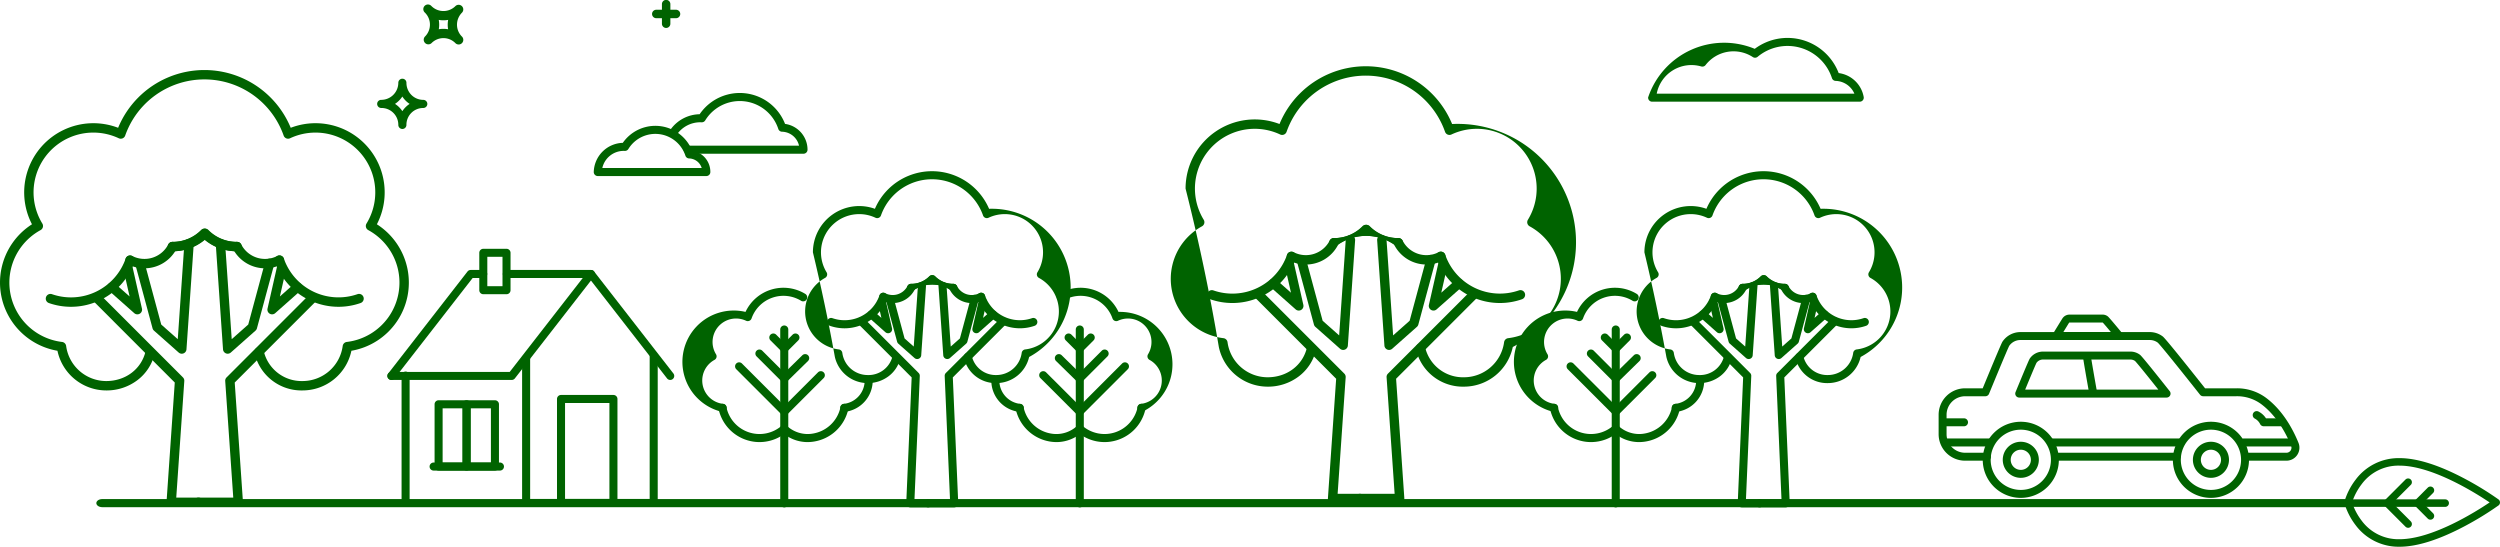 <svg xmlns="http://www.w3.org/2000/svg" width="807.982" height="176.699" viewBox="0 0 807.982 176.699">
  <g id="Group_940" data-name="Group 940" transform="translate(-149.957 -5268.745)">
    <g id="Group_899" data-name="Group 899" transform="translate(149.957 5291.38)">
      <path id="Path_400" data-name="Path 400" d="M247.763,5478.212a15.543,15.543,0,0,1-15.537-12.105,1.516,1.516,0,0,1,2.956-.678,12.561,12.561,0,0,0,12.581,9.75,13.1,13.1,0,0,0,12.952-11.33,1.516,1.516,0,0,1,1.325-1.306,19.319,19.319,0,0,0,6.94-36.148,1.517,1.517,0,0,1-.566-2.124,19.322,19.322,0,0,0-24.706-27.558,1.517,1.517,0,0,1-2.077-.87,27.137,27.137,0,0,0-51.212,0,1.516,1.516,0,0,1-2.077.87,19.321,19.321,0,0,0-24.706,27.558,1.517,1.517,0,0,1-.567,2.124,19.319,19.319,0,0,0,6.94,36.148,1.515,1.515,0,0,1,1.325,1.306,13.1,13.1,0,0,0,12.952,11.33c6.26,0,11.372-3.866,12.722-9.621a1.516,1.516,0,1,1,2.953.693,15.078,15.078,0,0,1-5.637,8.674,16.453,16.453,0,0,1-10.037,3.288,16.146,16.146,0,0,1-15.764-12.821,22.353,22.353,0,0,1-8.23-40.876,22.359,22.359,0,0,1,27.842-31.187,30.171,30.171,0,0,1,55.783,0,22.356,22.356,0,0,1,27.842,31.187,22.353,22.353,0,0,1-8.231,40.876A16.145,16.145,0,0,1,247.763,5478.212Z" transform="translate(-149.957 -5374.662)" fill="#006300"/>
      <g id="Group_896" data-name="Group 896" transform="translate(14.791 51.245)">
        <path id="Path_401" data-name="Path 401" d="M331.207,5800.186h-8.8a1.516,1.516,0,0,1-1.513-1.619l2.662-38.6L297.2,5733.6a1.516,1.516,0,1,1,2.144-2.145l26.852,26.852a1.517,1.517,0,0,1,.44,1.177l-2.6,37.665h7.173a1.516,1.516,0,1,1,0,3.032Z" transform="translate(-281.864 -5710.217)" fill="#006300"/>
        <path id="Path_402" data-name="Path 402" d="M331.241,5699.234a1.515,1.515,0,0,1-1.006-.381l-8.2-7.271a1.517,1.517,0,1,1,2.012-2.27l4.673,4.143-2.062-9.094a1.516,1.516,0,0,1,2.958-.67l3.1,13.69a1.516,1.516,0,0,1-1.478,1.852Z" transform="translate(-301.629 -5671.518)" fill="#006300"/>
        <path id="Path_403" data-name="Path 403" d="M381.33,5681.907a1.519,1.519,0,0,1-1.006-.382l-7.986-7.08a1.516,1.516,0,0,1-.458-.74l-5.507-20.43a1.516,1.516,0,1,1,2.928-.789l5.389,19.991,5.34,4.734,2.135-30.952a1.516,1.516,0,1,1,3.026.208l-2.347,34.027a1.517,1.517,0,0,1-1.512,1.412Z" transform="translate(-337.368 -5641.468)" fill="#006300"/>
        <path id="Path_404" data-name="Path 404" d="M440.312,5635.462a15.969,15.969,0,0,1-10.334-3.753,15.969,15.969,0,0,1-10.334,3.753,1.516,1.516,0,1,1,0-3.032,12.973,12.973,0,0,0,9.259-3.849,1.519,1.519,0,0,1,2.149,0,12.975,12.975,0,0,0,9.259,3.849,1.516,1.516,0,1,1,0,3.032Z" transform="translate(-378.702 -5628.136)" fill="#006300"/>
        <g id="Group_895" data-name="Group 895" transform="translate(0 4.294)">
          <path id="Path_405" data-name="Path 405" d="M356.532,5657.918a11.626,11.626,0,0,1-5.331-1.295,1.517,1.517,0,0,1,1.388-2.7,8.663,8.663,0,0,0,11.654-3.73,1.517,1.517,0,0,1,2.7,1.39A11.7,11.7,0,0,1,356.532,5657.918Z" transform="translate(-324.65 -5649.374)" fill="#006300"/>
          <path id="Path_406" data-name="Path 406" d="M231.26,5687.655a21.638,21.638,0,0,1-7.125-1.209,1.517,1.517,0,0,1,1-2.865,18.711,18.711,0,0,0,23.8-11.5,1.517,1.517,0,0,1,2.864,1A21.763,21.763,0,0,1,231.26,5687.655Z" transform="translate(-223.117 -5666.675)" fill="#006300"/>
        </g>
      </g>
      <g id="Group_898" data-name="Group 898" transform="translate(54.426 51.245)">
        <path id="Path_407" data-name="Path 407" d="M474.069,5800.186H461.2a1.516,1.516,0,1,1,0-3.032h11.248l-2.6-37.665a1.518,1.518,0,0,1,.441-1.177l26.852-26.852a1.516,1.516,0,1,1,2.144,2.145l-26.363,26.363,2.662,38.6a1.516,1.516,0,0,1-1.513,1.619Z" transform="translate(-451.488 -5710.217)" fill="#006300"/>
        <path id="Path_408" data-name="Path 408" d="M578.946,5699.232a1.516,1.516,0,0,1-1.478-1.852l3.1-13.69a1.516,1.516,0,0,1,2.958.671l-2.062,9.094,4.674-4.144a1.516,1.516,0,0,1,2.012,2.27l-8.2,7.27A1.517,1.517,0,0,1,578.946,5699.232Z" transform="translate(-545.432 -5671.518)" fill="#006300"/>
        <path id="Path_409" data-name="Path 409" d="M498.708,5681.907a1.514,1.514,0,0,1-1.513-1.412l-2.347-34.026a1.516,1.516,0,0,1,3.026-.208l2.134,30.951,5.34-4.734,5.437-20.164a1.516,1.516,0,0,1,2.928.79l-5.555,20.6a1.516,1.516,0,0,1-.458.74l-7.986,7.08A1.517,1.517,0,0,1,498.708,5681.907Z" transform="translate(-479.544 -5641.47)" fill="#006300"/>
        <path id="Path_410" data-name="Path 410" d="M441.344,5635.462a15.97,15.97,0,0,1-10.334-3.753,15.968,15.968,0,0,1-10.333,3.753,1.516,1.516,0,1,1,0-3.032,12.973,12.973,0,0,0,9.259-3.849,1.519,1.519,0,0,1,2.149,0,12.975,12.975,0,0,0,9.259,3.849,1.516,1.516,0,1,1,0,3.032Z" transform="translate(-419.161 -5628.136)" fill="#006300"/>
        <g id="Group_897" data-name="Group 897" transform="translate(20.667 4.294)">
          <path id="Path_411" data-name="Path 411" d="M531.961,5657.917a11.7,11.7,0,0,1-10.408-6.333,1.516,1.516,0,0,1,2.7-1.389,8.663,8.663,0,0,0,11.655,3.73,1.516,1.516,0,0,1,1.388,2.7A11.615,11.615,0,0,1,531.961,5657.917Z" transform="translate(-521.385 -5649.374)" fill="#006300"/>
          <path id="Path_412" data-name="Path 412" d="M609.751,5687.655a21.762,21.762,0,0,1-20.534-14.581,1.516,1.516,0,1,1,2.864-1,18.711,18.711,0,0,0,23.8,11.5,1.517,1.517,0,0,1,1,2.865A21.64,21.64,0,0,1,609.751,5687.655Z" transform="translate(-575.435 -5666.675)" fill="#006300"/>
        </g>
      </g>
    </g>
    <g id="Group_904" data-name="Group 904" transform="translate(525.311 5290.159)">
      <path id="Path_413" data-name="Path 413" d="M2104.368,5478.212a15.543,15.543,0,0,1-15.537-12.105,1.516,1.516,0,0,1,2.956-.678,12.561,12.561,0,0,0,12.581,9.75,13.1,13.1,0,0,0,12.951-11.33,1.516,1.516,0,0,1,1.325-1.306,19.319,19.319,0,0,0,6.94-36.148,1.517,1.517,0,0,1-.567-2.124,19.322,19.322,0,0,0-24.706-27.558,1.516,1.516,0,0,1-2.077-.87,27.137,27.137,0,0,0-51.212,0,1.517,1.517,0,0,1-2.077.87,19.32,19.32,0,0,0-24.706,27.558,1.517,1.517,0,0,1-.566,2.124,19.319,19.319,0,0,0,6.94,36.148,1.516,1.516,0,0,1,1.325,1.306,13.1,13.1,0,0,0,12.951,11.33c6.26,0,11.373-3.866,12.722-9.621a1.516,1.516,0,1,1,2.952.693,15.076,15.076,0,0,1-5.637,8.674,16.454,16.454,0,0,1-10.037,3.288,16.145,16.145,0,0,1-15.763-12.821,639.19,639.19,0,0,0-10.752-51.194,22.362,22.362,0,0,1,30.363-20.869,30.171,30.171,0,0,1,55.783,0,38.254,38.254,0,0,1,19.611,72.063A16.145,16.145,0,0,1,2104.368,5478.212Z" transform="translate(-2006.562 -5374.662)" fill="#006300"/>
      <g id="Group_901" data-name="Group 901" transform="translate(14.791 51.245)">
        <path id="Path_414" data-name="Path 414" d="M2187.813,5800.186h-8.8a1.516,1.516,0,0,1-1.513-1.619l2.662-38.6L2153.8,5733.6a1.516,1.516,0,0,1,2.145-2.145l26.852,26.852a1.517,1.517,0,0,1,.441,1.177l-2.6,37.665h7.173a1.516,1.516,0,1,1,0,3.032Z" transform="translate(-2138.47 -5710.217)" fill="#006300"/>
        <path id="Path_415" data-name="Path 415" d="M2187.846,5699.234a1.515,1.515,0,0,1-1.006-.381l-8.2-7.271a1.516,1.516,0,1,1,2.012-2.27l4.673,4.143-2.062-9.094a1.516,1.516,0,0,1,2.958-.67l3.1,13.69a1.516,1.516,0,0,1-1.479,1.852Z" transform="translate(-2158.233 -5671.518)" fill="#006300"/>
        <path id="Path_416" data-name="Path 416" d="M2237.936,5681.907a1.52,1.52,0,0,1-1.006-.382l-7.986-7.08a1.517,1.517,0,0,1-.458-.74l-5.506-20.43a1.516,1.516,0,1,1,2.928-.789l5.389,19.991,5.339,4.734,2.134-30.952a1.516,1.516,0,1,1,3.025.208l-2.347,34.027a1.517,1.517,0,0,1-1.512,1.412Z" transform="translate(-2193.974 -5641.468)" fill="#006300"/>
        <path id="Path_417" data-name="Path 417" d="M2296.917,5635.462a16.1,16.1,0,0,0-20.667,0,1.516,1.516,0,1,1,0-3.032,12.973,12.973,0,0,0,9.259-3.849,1.519,1.519,0,0,1,2.149,0,12.974,12.974,0,0,0,9.259,3.849,1.516,1.516,0,1,1,0,3.032Z" transform="translate(-2235.308 -5628.136)" fill="#006300"/>
        <g id="Group_900" data-name="Group 900" transform="translate(0 4.294)">
          <path id="Path_418" data-name="Path 418" d="M2213.138,5657.918a11.625,11.625,0,0,1-5.331-1.295,1.517,1.517,0,0,1,1.388-2.7,8.662,8.662,0,0,0,11.654-3.73,1.517,1.517,0,0,1,2.7,1.39A11.7,11.7,0,0,1,2213.138,5657.918Z" transform="translate(-2181.255 -5649.374)" fill="#006300"/>
          <path id="Path_419" data-name="Path 419" d="M2087.865,5687.655a21.64,21.64,0,0,1-7.125-1.209,1.517,1.517,0,0,1,1-2.865,18.711,18.711,0,0,0,23.8-11.5,1.517,1.517,0,0,1,2.864,1A21.764,21.764,0,0,1,2087.865,5687.655Z" transform="translate(-2079.722 -5666.675)" fill="#006300"/>
        </g>
      </g>
      <g id="Group_903" data-name="Group 903" transform="translate(54.426 51.245)">
        <path id="Path_420" data-name="Path 420" d="M2330.675,5800.186H2317.8a1.516,1.516,0,1,1,0-3.032h11.248l-2.6-37.665a1.516,1.516,0,0,1,.44-1.177l26.851-26.852a1.516,1.516,0,1,1,2.145,2.145l-26.364,26.363,2.662,38.6a1.516,1.516,0,0,1-1.512,1.619Z" transform="translate(-2308.094 -5710.217)" fill="#006300"/>
        <path id="Path_421" data-name="Path 421" d="M2435.551,5699.232a1.516,1.516,0,0,1-1.479-1.852l3.1-13.69a1.516,1.516,0,0,1,2.958.671l-2.062,9.094,4.674-4.144a1.516,1.516,0,0,1,2.012,2.27l-8.2,7.27A1.517,1.517,0,0,1,2435.551,5699.232Z" transform="translate(-2402.038 -5671.518)" fill="#006300"/>
        <path id="Path_422" data-name="Path 422" d="M2355.313,5681.907a1.514,1.514,0,0,1-1.512-1.412l-2.347-34.026a1.516,1.516,0,0,1,3.025-.208l2.135,30.951,5.34-4.734,5.438-20.164a1.516,1.516,0,0,1,2.928.79l-5.555,20.6a1.516,1.516,0,0,1-.458.74l-7.986,7.08A1.518,1.518,0,0,1,2355.313,5681.907Z" transform="translate(-2336.148 -5641.47)" fill="#006300"/>
        <path id="Path_423" data-name="Path 423" d="M2297.95,5635.462a16.1,16.1,0,0,0-20.668,0,1.516,1.516,0,0,1,0-3.032,12.974,12.974,0,0,0,9.26-3.849,1.519,1.519,0,0,1,2.149,0,12.975,12.975,0,0,0,9.259,3.849,1.516,1.516,0,1,1,0,3.032Z" transform="translate(-2275.766 -5628.136)" fill="#006300"/>
        <g id="Group_902" data-name="Group 902" transform="translate(20.667 4.294)">
          <path id="Path_424" data-name="Path 424" d="M2388.567,5657.917a11.7,11.7,0,0,1-10.408-6.333,1.516,1.516,0,0,1,2.7-1.389,8.663,8.663,0,0,0,11.655,3.73,1.516,1.516,0,0,1,1.388,2.7A11.614,11.614,0,0,1,2388.567,5657.917Z" transform="translate(-2377.99 -5649.374)" fill="#006300"/>
          <path id="Path_425" data-name="Path 425" d="M2466.356,5687.655a21.761,21.761,0,0,1-20.534-14.581,1.516,1.516,0,1,1,2.864-1,18.711,18.711,0,0,0,23.8,11.5,1.517,1.517,0,0,1,1,2.865A21.638,21.638,0,0,1,2466.356,5687.655Z" transform="translate(-2432.041 -5666.675)" fill="#006300"/>
        </g>
      </g>
    </g>
    <g id="Group_918" data-name="Group 918" transform="translate(374.313 5324.078)">
      <g id="Group_917" data-name="Group 917">
        <g id="Group_909" data-name="Group 909" transform="translate(33.259)">
          <path id="Path_426" data-name="Path 426" d="M1488.6,5610.919a10.489,10.489,0,0,1-10.484-8.172,1.3,1.3,0,1,1,2.538-.583,7.93,7.93,0,0,0,7.945,6.15,8.273,8.273,0,0,0,8.182-7.157,1.3,1.3,0,0,1,1.138-1.122,12.353,12.353,0,0,0,4.437-23.114,1.3,1.3,0,0,1-.487-1.823,12.355,12.355,0,0,0-15.8-17.621,1.3,1.3,0,0,1-1.784-.747,17.477,17.477,0,0,0-32.982,0,1.3,1.3,0,0,1-1.784.747,12.237,12.237,0,0,0-5.258-1.173,12.355,12.355,0,0,0-10.541,18.794,1.3,1.3,0,0,1-.487,1.823,12.354,12.354,0,0,0,4.437,23.114,1.3,1.3,0,0,1,1.138,1.122,8.273,8.273,0,0,0,8.183,7.157,7.981,7.981,0,0,0,8.038-6.067,1.3,1.3,0,0,1,2.536.595,10.187,10.187,0,0,1-3.809,5.86,11.091,11.091,0,0,1-6.764,2.217,10.894,10.894,0,0,1-10.589-8.443,593.514,593.514,0,0,0-7.1-33.819,14.964,14.964,0,0,1,20.039-14.07,20.082,20.082,0,0,1,36.9,0,25.467,25.467,0,0,1,12.941,47.89A10.893,10.893,0,0,1,1488.6,5610.919Z" transform="translate(-1424.191 -5542.436)" fill="#006300"/>
          <g id="Group_906" data-name="Group 906" transform="translate(9.694 33.586)">
            <path id="Path_427" data-name="Path 427" d="M1543.291,5837.419h-5.766a1.3,1.3,0,0,1-1.3-1.358l1.751-40.652-17.194-17.194a1.3,1.3,0,0,1,1.842-1.842l17.6,17.6a1.3,1.3,0,0,1,.38.977l-1.717,39.867h4.406a1.3,1.3,0,0,1,0,2.6Z" transform="translate(-1510.643 -5762.359)" fill="#006300"/>
            <path id="Path_428" data-name="Path 428" d="M1543.312,5755.777a1.306,1.306,0,0,1-.864-.328l-5.374-4.766a1.3,1.3,0,1,1,1.728-1.948l2.346,2.08-1.139-5.025a1.3,1.3,0,1,1,2.54-.575l2.034,8.973a1.3,1.3,0,0,1-1.27,1.59Z" transform="translate(-1523.596 -5736.996)" fill="#006300"/>
            <path id="Path_429" data-name="Path 429" d="M1576.142,5744.42a1.3,1.3,0,0,1-.864-.327l-5.234-4.641a1.3,1.3,0,0,1-.394-.636l-3.609-13.389a1.3,1.3,0,1,1,2.515-.678l3.508,13.012,2.961,2.626,1.356-19.66a1.3,1.3,0,1,1,2.6.18l-1.538,22.3a1.3,1.3,0,0,1-1.3,1.213Z" transform="translate(-1547.02 -5717.3)" fill="#006300"/>
            <path id="Path_430" data-name="Path 430" d="M1614.8,5713.981a10.865,10.865,0,0,0-13.545,0,1.3,1.3,0,1,1,0-2.6,8.2,8.2,0,0,0,5.85-2.431,1.3,1.3,0,0,1,1.846,0,8.2,8.2,0,0,0,5.85,2.431,1.3,1.3,0,0,1,0,2.6Z" transform="translate(-1574.11 -5708.562)" fill="#006300"/>
            <g id="Group_905" data-name="Group 905" transform="translate(0 2.814)">
              <path id="Path_431" data-name="Path 431" d="M1559.887,5728.7a7.922,7.922,0,0,1-3.634-.882,1.3,1.3,0,1,1,1.192-2.315,5.369,5.369,0,0,0,7.223-2.312,1.3,1.3,0,1,1,2.316,1.192A7.974,7.974,0,0,1,1559.887,5728.7Z" transform="translate(-1538.684 -5722.48)" fill="#006300"/>
              <path id="Path_432" data-name="Path 432" d="M1477.81,5748.194a14.558,14.558,0,0,1-4.8-.817,1.3,1.3,0,0,1,.857-2.459,11.943,11.943,0,0,0,15.2-7.35,1.3,1.3,0,1,1,2.459.856,14.576,14.576,0,0,1-13.725,9.77Z" transform="translate(-1472.14 -5733.82)" fill="#006300"/>
            </g>
          </g>
          <g id="Group_908" data-name="Group 908" transform="translate(35.67 33.586)">
            <path id="Path_433" data-name="Path 433" d="M1636.922,5837.419h-8.437a1.3,1.3,0,1,1,0-2.6h7.077l-1.717-39.867a1.306,1.306,0,0,1,.38-.977l17.6-17.6a1.3,1.3,0,0,1,1.842,1.842l-17.194,17.194,1.751,40.652a1.3,1.3,0,0,1-1.3,1.358Z" transform="translate(-1621.814 -5762.359)" fill="#006300"/>
            <path id="Path_434" data-name="Path 434" d="M1705.658,5755.775a1.3,1.3,0,0,1-1.27-1.59l2.034-8.973a1.3,1.3,0,0,1,2.54.576l-1.139,5.025,2.346-2.08a1.3,1.3,0,1,1,1.728,1.949l-5.375,4.765A1.3,1.3,0,0,1,1705.658,5755.775Z" transform="translate(-1683.385 -5736.994)" fill="#006300"/>
            <path id="Path_435" data-name="Path 435" d="M1653.071,5744.422a1.3,1.3,0,0,1-1.3-1.213l-1.538-22.3a1.3,1.3,0,1,1,2.6-.179l1.356,19.66,2.962-2.626,3.54-13.126a1.3,1.3,0,0,1,2.514.678l-3.641,13.5a1.306,1.306,0,0,1-.393.635l-5.234,4.641A1.3,1.3,0,0,1,1653.071,5744.422Z" transform="translate(-1640.202 -5717.302)" fill="#006300"/>
            <path id="Path_436" data-name="Path 436" d="M1615.475,5713.981a10.865,10.865,0,0,0-13.545,0,1.3,1.3,0,1,1,0-2.6,8.2,8.2,0,0,0,5.85-2.431,1.3,1.3,0,0,1,1.846,0,8.2,8.2,0,0,0,5.85,2.431,1.3,1.3,0,0,1,0,2.6Z" transform="translate(-1600.627 -5708.562)" fill="#006300"/>
            <g id="Group_907" data-name="Group 907" transform="translate(13.545 2.814)">
              <path id="Path_437" data-name="Path 437" d="M1674.865,5728.7a7.974,7.974,0,0,1-7.1-4.317,1.3,1.3,0,1,1,2.315-1.192,5.369,5.369,0,0,0,7.223,2.313,1.3,1.3,0,1,1,1.192,2.315A7.924,7.924,0,0,1,1674.865,5728.7Z" transform="translate(-1667.625 -5722.48)" fill="#006300"/>
              <path id="Path_438" data-name="Path 438" d="M1725.847,5748.187a14.571,14.571,0,0,1-13.75-9.763,1.3,1.3,0,1,1,2.46-.856,11.956,11.956,0,0,0,15.2,7.35,1.3,1.3,0,0,1,.857,2.459A14.48,14.48,0,0,1,1725.847,5748.187Z" transform="translate(-1703.048 -5733.82)" fill="#006300"/>
            </g>
          </g>
        </g>
        <g id="Group_916" data-name="Group 916" transform="translate(0 37.677)">
          <g id="Group_912" data-name="Group 912">
            <g id="Group_911" data-name="Group 911" transform="translate(13.218 12.179)">
              <path id="Path_439" data-name="Path 439" d="M1398.532,5847.825a1.3,1.3,0,0,1-1.3-1.3v-56.187a1.3,1.3,0,0,1,2.6,0v56.188A1.3,1.3,0,0,1,1398.532,5847.825Z" transform="translate(-1382.639 -5789.033)" fill="#006300"/>
              <g id="Group_910" data-name="Group 910" transform="translate(0 2.595)">
                <path id="Path_440" data-name="Path 440" d="M1340.994,5865.216a1.3,1.3,0,0,1-.921-.382l-14.631-14.631a1.3,1.3,0,0,1,1.842-1.842l13.71,13.71,10.856-10.853a1.3,1.3,0,0,1,1.842,1.842l-11.777,11.773A1.3,1.3,0,0,1,1340.994,5865.216Z" transform="translate(-1325.06 -5838.659)" fill="#006300"/>
                <path id="Path_441" data-name="Path 441" d="M1366.895,5838.154a1.3,1.3,0,0,1-.921-.381l-8.068-8.068a1.3,1.3,0,0,1,1.842-1.842l7.156,7.157,5.8-5.684a1.3,1.3,0,0,1,1.823,1.861l-6.719,6.584A1.3,1.3,0,0,1,1366.895,5838.154Z" transform="translate(-1350.961 -5822.304)" fill="#006300"/>
                <path id="Path_442" data-name="Path 442" d="M1384.634,5808.046a1.3,1.3,0,0,1-.921-.382l-3.572-3.572a1.3,1.3,0,1,1,1.842-1.843l2.652,2.653,2.652-2.653a1.3,1.3,0,0,1,1.842,1.843l-3.573,3.572A1.3,1.3,0,0,1,1384.634,5808.046Z" transform="translate(-1368.7 -5801.868)" fill="#006300"/>
              </g>
            </g>
            <path id="Path_443" data-name="Path 443" d="M1268.82,5768.9a1.384,1.384,0,0,1-.155-.009,16.592,16.592,0,1,1,7.609-32.3,13.534,13.534,0,0,1,19.321-5.816,1.3,1.3,0,0,1-1.361,2.22,10.93,10.93,0,0,0-16.01,5.706,1.3,1.3,0,0,1-1.784.747,7.514,7.514,0,0,0-3.23-.721,7.59,7.59,0,0,0-6.477,11.547,1.3,1.3,0,0,1-.487,1.824,7.59,7.59,0,0,0,2.725,14.2,1.3,1.3,0,0,1-.152,2.6Z" transform="translate(-1259.682 -5728.795)" fill="#006300"/>
            <path id="Path_444" data-name="Path 444" d="M1494.774,5882.063a1.3,1.3,0,0,1-.152-2.6,7.585,7.585,0,0,0,6.686-7.535,1.3,1.3,0,0,1,2.6,0,10.191,10.191,0,0,1-8.984,10.122A1.387,1.387,0,0,1,1494.774,5882.063Z" transform="translate(-1446.207 -5841.955)" fill="#006300"/>
            <path id="Path_445" data-name="Path 445" d="M1311.709,5926.661a13.38,13.38,0,0,1-1.806-.122,13.543,13.543,0,0,1-11.443-10.677,1.3,1.3,0,0,1,2.551-.525,10.924,10.924,0,0,0,17.839,6.064,1.3,1.3,0,0,1,1.7,1.973A13.541,13.541,0,0,1,1311.709,5926.661Z" transform="translate(-1290.599 -5876.794)" fill="#006300"/>
            <path id="Path_446" data-name="Path 446" d="M1405.965,5926.665a12.412,12.412,0,0,1-8.328-3.291,1.3,1.3,0,0,1,1.7-1.973,9.841,9.841,0,0,0,8.1,2.558,10.938,10.938,0,0,0,9.24-8.622,1.3,1.3,0,0,1,2.551.525,13.543,13.543,0,0,1-11.443,10.677A13.39,13.39,0,0,1,1405.965,5926.665Z" transform="translate(-1369.387 -5876.794)" fill="#006300"/>
          </g>
          <g id="Group_915" data-name="Group 915" transform="translate(96.03)">
            <g id="Group_914" data-name="Group 914" transform="translate(15.475 12.179)">
              <path id="Path_447" data-name="Path 447" d="M1870.972,5847.825a1.3,1.3,0,0,1-1.3-1.3v-56.187a1.3,1.3,0,0,1,2.6,0v56.188A1.3,1.3,0,0,1,1870.972,5847.825Z" transform="translate(-1857.852 -5789.033)" fill="#006300"/>
              <g id="Group_913" data-name="Group 913" transform="translate(0 2.595)">
                <path id="Path_448" data-name="Path 448" d="M1824.3,5865.216a1.3,1.3,0,0,1-.921-.382l-11.777-11.773a1.3,1.3,0,0,1,1.842-1.842l10.856,10.853,13.71-13.71a1.3,1.3,0,0,1,1.842,1.842l-14.632,14.631A1.3,1.3,0,0,1,1824.3,5865.216Z" transform="translate(-1811.216 -5838.659)" fill="#006300"/>
                <path id="Path_449" data-name="Path 449" d="M1844.253,5838.154a1.294,1.294,0,0,1-.911-.372l-6.72-6.584a1.3,1.3,0,0,1,1.823-1.861l5.8,5.684,7.156-7.157a1.3,1.3,0,0,1,1.842,1.842l-8.068,8.068A1.3,1.3,0,0,1,1844.253,5838.154Z" transform="translate(-1831.174 -5822.304)" fill="#006300"/>
                <path id="Path_450" data-name="Path 450" d="M1856.672,5808.046a1.3,1.3,0,0,1-.921-.382l-3.573-3.572a1.3,1.3,0,1,1,1.841-1.843l2.652,2.653,2.652-2.653a1.3,1.3,0,0,1,1.842,1.843l-3.573,3.572A1.3,1.3,0,0,1,1856.672,5808.046Z" transform="translate(-1843.592 -5801.868)" fill="#006300"/>
              </g>
            </g>
            <path id="Path_451" data-name="Path 451" d="M1866.782,5768.9a1.3,1.3,0,0,1-.151-2.6,7.59,7.59,0,0,0,2.725-14.2,1.3,1.3,0,0,1-.487-1.824,7.591,7.591,0,0,0-9.707-10.826,1.3,1.3,0,0,1-1.784-.747,10.93,10.93,0,0,0-16.01-5.706,1.3,1.3,0,0,1-1.361-2.22,13.534,13.534,0,0,1,19.321,5.816,16.936,16.936,0,0,1,7.609,32.3A1.371,1.371,0,0,1,1866.782,5768.9Z" transform="translate(-1818.215 -5728.795)" fill="#006300"/>
            <path id="Path_452" data-name="Path 452" d="M1743.811,5882.063a1.384,1.384,0,0,1-.155-.009,10.191,10.191,0,0,1-8.984-10.122,1.3,1.3,0,0,1,2.6,0,7.585,7.585,0,0,0,6.686,7.535,1.3,1.3,0,0,1-.152,2.6Z" transform="translate(-1734.673 -5841.955)" fill="#006300"/>
            <path id="Path_453" data-name="Path 453" d="M1879.006,5926.661a13.54,13.54,0,0,1-8.842-3.287,1.3,1.3,0,0,1,1.7-1.973,10.924,10.924,0,0,0,17.839-6.064,1.3,1.3,0,0,1,2.551.525,13.543,13.543,0,0,1-11.443,10.677A13.376,13.376,0,0,1,1879.006,5926.661Z" transform="translate(-1842.411 -5876.794)" fill="#006300"/>
            <path id="Path_454" data-name="Path 454" d="M1786.716,5926.665a13.574,13.574,0,0,1-13.265-10.8,1.3,1.3,0,0,1,2.551-.525,10.939,10.939,0,0,0,9.24,8.622,9.835,9.835,0,0,0,8.1-2.557,1.3,1.3,0,0,1,1.7,1.972A12.415,12.415,0,0,1,1786.716,5926.665Z" transform="translate(-1765.59 -5876.793)" fill="#006300"/>
          </g>
        </g>
      </g>
    </g>
    <g id="Group_929" data-name="Group 929" transform="translate(643.044 5324.078)">
      <g id="Group_928" data-name="Group 928">
        <g id="Group_923" data-name="Group 923" transform="translate(33.259)">
          <path id="Path_455" data-name="Path 455" d="M2817.822,5610.919a10.489,10.489,0,0,1-10.484-8.172,1.3,1.3,0,1,1,2.539-.583,7.93,7.93,0,0,0,7.945,6.15,8.273,8.273,0,0,0,8.183-7.157,1.3,1.3,0,0,1,1.138-1.122,12.353,12.353,0,0,0,4.437-23.114,1.3,1.3,0,0,1-.486-1.823,12.355,12.355,0,0,0-15.8-17.621,1.3,1.3,0,0,1-1.784-.747,17.477,17.477,0,0,0-32.982,0,1.3,1.3,0,0,1-1.784.747,12.235,12.235,0,0,0-5.257-1.173,12.354,12.354,0,0,0-10.541,18.794,1.3,1.3,0,0,1-.487,1.823,12.354,12.354,0,0,0,4.437,23.114,1.3,1.3,0,0,1,1.138,1.122,8.274,8.274,0,0,0,8.183,7.157,7.982,7.982,0,0,0,8.038-6.067,1.3,1.3,0,0,1,2.536.595,10.187,10.187,0,0,1-3.809,5.86,11.093,11.093,0,0,1-6.765,2.217,10.894,10.894,0,0,1-10.589-8.443,591.751,591.751,0,0,0-7.1-33.819,14.964,14.964,0,0,1,20.039-14.07,20.082,20.082,0,0,1,36.9,0,25.467,25.467,0,0,1,12.941,47.89A10.893,10.893,0,0,1,2817.822,5610.919Z" transform="translate(-2753.412 -5542.436)" fill="#006300"/>
          <g id="Group_920" data-name="Group 920" transform="translate(9.694 33.586)">
            <path id="Path_456" data-name="Path 456" d="M2872.511,5837.419h-5.766a1.3,1.3,0,0,1-1.3-1.358l1.751-40.652L2850,5778.214a1.3,1.3,0,0,1,1.842-1.842l17.6,17.6a1.305,1.305,0,0,1,.38.977l-1.717,39.867h4.406a1.3,1.3,0,1,1,0,2.6Z" transform="translate(-2839.864 -5762.359)" fill="#006300"/>
            <path id="Path_457" data-name="Path 457" d="M2872.533,5755.777a1.307,1.307,0,0,1-.865-.328l-5.375-4.766a1.3,1.3,0,1,1,1.728-1.948l2.346,2.08-1.139-5.025a1.3,1.3,0,1,1,2.54-.575l2.034,8.973a1.3,1.3,0,0,1-1.27,1.59Z" transform="translate(-2852.817 -5736.996)" fill="#006300"/>
            <path id="Path_458" data-name="Path 458" d="M2905.361,5744.42a1.3,1.3,0,0,1-.864-.327l-5.234-4.641a1.294,1.294,0,0,1-.393-.636l-3.61-13.389a1.3,1.3,0,1,1,2.515-.678l3.508,13.012,2.961,2.626,1.355-19.66a1.3,1.3,0,1,1,2.6.18l-1.538,22.3a1.3,1.3,0,0,1-.806,1.117A1.317,1.317,0,0,1,2905.361,5744.42Z" transform="translate(-2876.24 -5717.3)" fill="#006300"/>
            <path id="Path_459" data-name="Path 459" d="M2944.018,5713.981a10.865,10.865,0,0,0-13.545,0,1.3,1.3,0,1,1,0-2.6,8.2,8.2,0,0,0,5.85-2.431,1.3,1.3,0,0,1,1.846,0,8.2,8.2,0,0,0,5.85,2.431,1.3,1.3,0,1,1,0,2.6Z" transform="translate(-2903.331 -5708.562)" fill="#006300"/>
            <g id="Group_919" data-name="Group 919" transform="translate(0 2.814)">
              <path id="Path_460" data-name="Path 460" d="M2889.108,5728.7a7.927,7.927,0,0,1-3.635-.882,1.3,1.3,0,0,1,1.192-2.315,5.37,5.37,0,0,0,7.223-2.312,1.3,1.3,0,1,1,2.315,1.192A7.975,7.975,0,0,1,2889.108,5728.7Z" transform="translate(-2867.905 -5722.48)" fill="#006300"/>
              <path id="Path_461" data-name="Path 461" d="M2807.03,5748.194a14.556,14.556,0,0,1-4.8-.817,1.3,1.3,0,0,1,.857-2.459,11.943,11.943,0,0,0,15.2-7.35,1.3,1.3,0,1,1,2.459.856,14.576,14.576,0,0,1-13.726,9.77Z" transform="translate(-2801.36 -5733.82)" fill="#006300"/>
            </g>
          </g>
          <g id="Group_922" data-name="Group 922" transform="translate(35.67 33.586)">
            <path id="Path_462" data-name="Path 462" d="M2966.143,5837.419h-8.436a1.3,1.3,0,1,1,0-2.6h7.077l-1.718-39.867a1.3,1.3,0,0,1,.38-.977l17.6-17.6a1.3,1.3,0,1,1,1.842,1.842l-17.194,17.194,1.751,40.652a1.3,1.3,0,0,1-1.3,1.358Z" transform="translate(-2951.035 -5762.359)" fill="#006300"/>
            <path id="Path_463" data-name="Path 463" d="M3034.878,5755.775a1.3,1.3,0,0,1-1.27-1.59l2.034-8.973a1.3,1.3,0,0,1,2.541.576l-1.139,5.025,2.346-2.08a1.3,1.3,0,1,1,1.728,1.949l-5.375,4.765A1.3,1.3,0,0,1,3034.878,5755.775Z" transform="translate(-3012.606 -5736.994)" fill="#006300"/>
            <path id="Path_464" data-name="Path 464" d="M2982.29,5744.422a1.3,1.3,0,0,1-1.3-1.213l-1.538-22.3a1.3,1.3,0,1,1,2.6-.179l1.355,19.66,2.962-2.626,3.54-13.126a1.3,1.3,0,0,1,2.515.678l-3.642,13.5a1.3,1.3,0,0,1-.394.635l-5.234,4.641A1.3,1.3,0,0,1,2982.29,5744.422Z" transform="translate(-2969.422 -5717.302)" fill="#006300"/>
            <path id="Path_465" data-name="Path 465" d="M2944.7,5713.981a10.865,10.865,0,0,0-13.545,0,1.3,1.3,0,1,1,0-2.6,8.2,8.2,0,0,0,5.85-2.431,1.3,1.3,0,0,1,1.846,0,8.2,8.2,0,0,0,5.85,2.431,1.3,1.3,0,1,1,0,2.6Z" transform="translate(-2929.848 -5708.562)" fill="#006300"/>
            <g id="Group_921" data-name="Group 921" transform="translate(13.545 2.814)">
              <path id="Path_466" data-name="Path 466" d="M3004.085,5728.7a7.973,7.973,0,0,1-7.1-4.317,1.3,1.3,0,1,1,2.315-1.192,5.369,5.369,0,0,0,7.223,2.313,1.3,1.3,0,0,1,1.192,2.315A7.927,7.927,0,0,1,3004.085,5728.7Z" transform="translate(-2996.845 -5722.48)" fill="#006300"/>
              <path id="Path_467" data-name="Path 467" d="M3055.068,5748.187a14.571,14.571,0,0,1-13.75-9.763,1.3,1.3,0,0,1,2.46-.856,11.956,11.956,0,0,0,15.2,7.35,1.3,1.3,0,1,1,.856,2.459A14.473,14.473,0,0,1,3055.068,5748.187Z" transform="translate(-3032.269 -5733.82)" fill="#006300"/>
            </g>
          </g>
        </g>
        <g id="Group_927" data-name="Group 927" transform="translate(0 37.677)">
          <g id="Group_926" data-name="Group 926">
            <g id="Group_925" data-name="Group 925" transform="translate(13.218 12.179)">
              <path id="Path_468" data-name="Path 468" d="M2727.752,5847.825a1.3,1.3,0,0,1-1.3-1.3v-56.187a1.3,1.3,0,0,1,2.6,0v56.188A1.3,1.3,0,0,1,2727.752,5847.825Z" transform="translate(-2711.859 -5789.033)" fill="#006300"/>
              <g id="Group_924" data-name="Group 924" transform="translate(0 2.595)">
                <path id="Path_469" data-name="Path 469" d="M2670.214,5865.216a1.3,1.3,0,0,1-.921-.382l-14.632-14.631a1.3,1.3,0,0,1,1.842-1.842l13.711,13.71,10.856-10.853a1.3,1.3,0,0,1,1.842,1.842l-11.777,11.773A1.3,1.3,0,0,1,2670.214,5865.216Z" transform="translate(-2654.281 -5838.659)" fill="#006300"/>
                <path id="Path_470" data-name="Path 470" d="M2696.115,5838.154a1.3,1.3,0,0,1-.921-.381l-8.068-8.068a1.3,1.3,0,0,1,1.842-1.842l7.157,7.157,5.8-5.684a1.3,1.3,0,0,1,1.823,1.861l-6.72,6.584A1.294,1.294,0,0,1,2696.115,5838.154Z" transform="translate(-2680.181 -5822.304)" fill="#006300"/>
                <path id="Path_471" data-name="Path 471" d="M2713.854,5808.046a1.3,1.3,0,0,1-.921-.382l-3.573-3.572a1.3,1.3,0,0,1,1.841-1.843l2.652,2.653,2.652-2.653a1.3,1.3,0,0,1,1.842,1.843l-3.573,3.572A1.3,1.3,0,0,1,2713.854,5808.046Z" transform="translate(-2697.921 -5801.868)" fill="#006300"/>
              </g>
            </g>
            <path id="Path_472" data-name="Path 472" d="M2598.04,5768.9a1.39,1.39,0,0,1-.155-.009,16.592,16.592,0,1,1,7.609-32.3,13.534,13.534,0,0,1,19.321-5.816,1.3,1.3,0,0,1-1.361,2.22,10.93,10.93,0,0,0-16.01,5.706,1.3,1.3,0,0,1-1.784.747,7.512,7.512,0,0,0-3.23-.721,7.59,7.59,0,0,0-6.477,11.547,1.3,1.3,0,0,1-.487,1.824,7.59,7.59,0,0,0,2.726,14.2,1.3,1.3,0,0,1-.152,2.6Z" transform="translate(-2588.902 -5728.795)" fill="#006300"/>
            <path id="Path_473" data-name="Path 473" d="M2823.995,5882.063a1.3,1.3,0,0,1-.152-2.6,7.586,7.586,0,0,0,6.687-7.535,1.3,1.3,0,0,1,2.6,0,10.191,10.191,0,0,1-8.984,10.122A1.384,1.384,0,0,1,2823.995,5882.063Z" transform="translate(-2775.428 -5841.955)" fill="#006300"/>
            <path id="Path_474" data-name="Path 474" d="M2640.93,5926.661a13.39,13.39,0,0,1-1.806-.122,13.543,13.543,0,0,1-11.443-10.677,1.3,1.3,0,0,1,2.551-.525,10.925,10.925,0,0,0,17.839,6.064,1.3,1.3,0,0,1,1.7,1.973A13.541,13.541,0,0,1,2640.93,5926.661Z" transform="translate(-2619.82 -5876.794)" fill="#006300"/>
            <path id="Path_475" data-name="Path 475" d="M2735.186,5926.665a12.411,12.411,0,0,1-8.328-3.291,1.3,1.3,0,0,1,1.7-1.973,9.842,9.842,0,0,0,8.1,2.558,10.938,10.938,0,0,0,9.24-8.622,1.3,1.3,0,0,1,2.551.525,13.542,13.542,0,0,1-11.443,10.677A13.383,13.383,0,0,1,2735.186,5926.665Z" transform="translate(-2698.607 -5876.794)" fill="#006300"/>
          </g>
        </g>
      </g>
    </g>
    <g id="Group_931" data-name="Group 931" transform="translate(776.504 5370.427)">
      <path id="Path_476" data-name="Path 476" d="M3452.49,5779.9h0l-20.38-.036a1.284,1.284,0,0,1-1.093-1.955c.877-1.435,2.935-4.8,3.1-5.035a2.743,2.743,0,0,1,2.256-1.185h10.7a2.715,2.715,0,0,1,1.632.54c.144.105.481.355,4.731,5.508a1.284,1.284,0,0,1-.936,2.163Zm-18.09-2.6,15.35.027c-1.239-1.482-2.313-2.745-2.614-3.054a.166.166,0,0,0-.07-.015h-10.7a.175.175,0,0,0-.143.075C3436.126,5774.492,3435.276,5775.874,3434.4,5777.3Z" transform="translate(-3394.073 -5771.693)" fill="#006300"/>
      <g id="Group_930" data-name="Group 930" transform="translate(0 5.642)">
        <path id="Path_477" data-name="Path 477" d="M3361.443,5841.166h-13.1a1.284,1.284,0,1,1,0-2.568h13.1a1.629,1.629,0,0,0,1.512-2.24c-1.691-4.158-4.771-9.895-9.834-13.6a13.175,13.175,0,0,0-7.855-2.424h-10.738a1.285,1.285,0,0,1-1.007-.487c-11.23-14.187-13.3-16.507-13.659-16.834a4.368,4.368,0,0,0-2.6-.849h-41.795a4.412,4.412,0,0,0-3.61,1.877c-.188.349-1.212,2.6-6.528,15.5a1.284,1.284,0,0,1-1.187.8h-6.545a6,6,0,0,0-5.993,5.993v6.274a6,6,0,0,0,5.993,5.992h7.045a1.284,1.284,0,1,1,0,2.568h-7.045a8.57,8.57,0,0,1-8.562-8.561v-6.274a8.571,8.571,0,0,1,8.562-8.562h5.686c5.962-14.461,6.272-14.909,6.44-15.152a6.982,6.982,0,0,1,5.745-3.018h41.795a6.913,6.913,0,0,1,4.152,1.371c.314.231,1.045.774,13.737,16.8h10.116a15.735,15.735,0,0,1,9.371,2.919c5.551,4.058,8.881,10.235,10.7,14.7a4.2,4.2,0,0,1-3.891,5.775Z" transform="translate(-3249.033 -5799.598)" fill="#006300"/>
        <path id="Path_478" data-name="Path 478" d="M3470.52,5995.066h-39.095a1.285,1.285,0,1,1,0-2.569h39.095a1.285,1.285,0,0,1,0,2.569Z" transform="translate(-3393.525 -5953.498)" fill="#006300"/>
        <path id="Path_479" data-name="Path 479" d="M3420.441,5845.658h-47.624a1.285,1.285,0,0,1-1.187-1.773c4.265-10.351,4.479-10.661,4.621-10.867a5.14,5.14,0,0,1,4.229-2.221h28.276a5.1,5.1,0,0,1,3.056,1.008c.266.2.759.563,9.583,11.708a1.285,1.285,0,0,1-.953,2.146Zm-45.7-2.568h43.043c-5.979-7.528-7.264-8.986-7.531-9.246a2.55,2.55,0,0,0-1.493-.479h-28.276a2.571,2.571,0,0,0-2.086,1.072C3378.251,5834.713,3377.605,5836.146,3374.736,5843.089Z" transform="translate(-3346.766 -5824.489)" fill="#006300"/>
        <path id="Path_480" data-name="Path 480" d="M3760.54,5930.81h-5.923a1.284,1.284,0,0,1-1.165-.744,4.036,4.036,0,0,0-1.656-1.715,1.285,1.285,0,0,1,1.077-2.333,6.2,6.2,0,0,1,2.484,2.223h5.183a1.285,1.285,0,0,1,0,2.569Z" transform="translate(-3649.555 -5900.365)" fill="#006300"/>
        <path id="Path_481" data-name="Path 481" d="M3261.23,5940.049h-5.922a1.284,1.284,0,1,1,0-2.568h5.922a1.284,1.284,0,1,1,0,2.568Z" transform="translate(-3253.014 -5909.604)" fill="#006300"/>
        <path id="Path_482" data-name="Path 482" d="M3635.817,5967.538a12.3,12.3,0,1,1,12.3-12.3A12.317,12.317,0,0,1,3635.817,5967.538Zm0-22.038a9.734,9.734,0,1,0,9.734,9.734A9.746,9.746,0,0,0,3635.817,5945.5Z" transform="translate(-3547.804 -5913.953)" fill="#006300"/>
        <path id="Path_483" data-name="Path 483" d="M3661.363,5986.61a5.83,5.83,0,1,1,5.83-5.829A5.836,5.836,0,0,1,3661.363,5986.61Zm0-9.09a3.26,3.26,0,1,0,3.261,3.261A3.264,3.264,0,0,0,3661.363,5977.52Z" transform="translate(-3573.35 -5939.5)" fill="#006300"/>
        <path id="Path_484" data-name="Path 484" d="M3331.86,5967.538a12.3,12.3,0,1,1,12.3-12.3A12.317,12.317,0,0,1,3331.86,5967.538Zm0-22.038a9.734,9.734,0,1,0,9.734,9.734A9.746,9.746,0,0,0,3331.86,5945.5Z" transform="translate(-3305.299 -5913.953)" fill="#006300"/>
        <path id="Path_485" data-name="Path 485" d="M3357.406,5986.61a5.83,5.83,0,1,1,5.83-5.829A5.836,5.836,0,0,1,3357.406,5986.61Zm0-9.09a3.26,3.26,0,1,0,3.261,3.261A3.264,3.264,0,0,0,3357.406,5977.52Z" transform="translate(-3330.845 -5939.5)" fill="#006300"/>
        <path id="Path_486" data-name="Path 486" d="M3747.546,5972.277h-15.931a1.284,1.284,0,1,1,0-2.568h15.931a1.284,1.284,0,0,1,0,2.568Z" transform="translate(-3633.025 -5935.317)" fill="#006300"/>
        <path id="Path_487" data-name="Path 487" d="M3466.116,5972.277H3424.3a1.284,1.284,0,0,1,0-2.568h41.819a1.284,1.284,0,0,1,0,2.568Z" transform="translate(-3387.839 -5935.317)" fill="#006300"/>
        <path id="Path_488" data-name="Path 488" d="M3269.558,5972.277h-14.251a1.284,1.284,0,1,1,0-2.568h14.251a1.284,1.284,0,0,1,0,2.568Z" transform="translate(-3253.014 -5935.317)" fill="#006300"/>
        <path id="Path_489" data-name="Path 489" d="M3483,5846.025a1.284,1.284,0,0,1-1.263-1.06c-.93-5.205-2.038-11.533-2.038-12.127a1.285,1.285,0,0,1,2.569-.04c.061.726,1.255,7.557,2,11.716a1.284,1.284,0,0,1-1.039,1.49A1.382,1.382,0,0,1,3483,5846.025Z" transform="translate(-3433.061 -5825.093)" fill="#006300"/>
      </g>
    </g>
    <g id="Group_932" data-name="Group 932" transform="translate(341.853 5298.796)">
      <path id="Path_490" data-name="Path 490" d="M1263.833,5437.017h-37.415a1.3,1.3,0,0,1,0-2.6h35.97a5.787,5.787,0,0,0-5.5-4.513,1.3,1.3,0,0,1-1.2-.895,13.1,13.1,0,0,0-23.616-2.763,1.3,1.3,0,0,1-1.17.617h-.019c-.109,0-.218-.011-.328-.012h-.089a9.193,9.193,0,0,0-7.5,3.886,1.3,1.3,0,1,1-2.125-1.5,11.792,11.792,0,0,1,9.424-4.985,15.7,15.7,0,0,1,27.605,3.127,8.422,8.422,0,0,1,7.264,8.342A1.3,1.3,0,0,1,1263.833,5437.017Z" transform="translate(-1196.043 -5417.385)" fill="#006300"/>
      <path id="Path_491" data-name="Path 491" d="M1135.514,5486.143H1100.43a1.3,1.3,0,0,1-1.3-1.341,9.693,9.693,0,0,1,9.385-9.395,12.826,12.826,0,0,1,22.413,2.522,6.96,6.96,0,0,1,5.886,6.817c0,.031,0,.062,0,.094A1.3,1.3,0,0,1,1135.514,5486.143Zm-33.616-2.6h32.119a4.372,4.372,0,0,0-4.07-3.091,1.3,1.3,0,0,1-1.2-.9,10.221,10.221,0,0,0-18.427-2.155,1.307,1.307,0,0,1-1.17.619c-.1,0-.182-.008-.269-.009h-.07a7.09,7.09,0,0,0-6.914,5.533Z" transform="translate(-1099.128 -5459.294)" fill="#006300"/>
    </g>
    <path id="Path_492" data-name="Path 492" d="M2853.067,5349.972h-67.091a1.3,1.3,0,0,1-1.3-1.39,25.894,25.894,0,0,1,34.454-15.695,17.7,17.7,0,0,1,27.129,7.833,9.433,9.433,0,0,1,8.067,7.639,1.322,1.322,0,0,1,.038.313A1.3,1.3,0,0,1,2853.067,5349.972Zm-65.611-2.6h63.878a6.83,6.83,0,0,0-6.053-4.125,1.3,1.3,0,0,1-1.2-.9,15.1,15.1,0,0,0-24.019-6.888,1.3,1.3,0,0,1-1.545.09,11.425,11.425,0,0,0-15.279,2.579,1.3,1.3,0,0,1-1.389.453,11.435,11.435,0,0,0-14.4,8.785Z" transform="translate(-2102.053 -48.358)" fill="#006300"/>
    <path id="Path_493" data-name="Path 493" d="M1197.039,5277.779a1.365,1.365,0,0,1-1.365-1.364v-1.789h-1.788a1.365,1.365,0,1,1,0-2.729h1.788v-1.788a1.365,1.365,0,1,1,2.729,0v1.788h1.789a1.365,1.365,0,1,1,0,2.729H1198.4v1.789A1.364,1.364,0,0,1,1197.039,5277.779Z" transform="translate(-831.787 0.001)" fill="#006300"/>
    <path id="Path_494" data-name="Path 494" d="M838.313,5289.058a1.5,1.5,0,0,1-1.059-.438,5.409,5.409,0,0,0-7.72,0,1.5,1.5,0,0,1-2.119-2.12,5.43,5.43,0,0,0-.036-7.758,1.5,1.5,0,1,1,2.12-2.117,5.469,5.469,0,0,0,3.894,1.62h0a5.483,5.483,0,0,0,3.9-1.622,1.5,1.5,0,0,1,2.118,2.12,5.511,5.511,0,0,0-1.64,3.887,5.4,5.4,0,0,0,1.6,3.87,1.5,1.5,0,0,1-1.059,2.559Zm-4.92-5.056a8.431,8.431,0,0,1,1.51.136,8.519,8.519,0,0,1,.013-3.033,8.567,8.567,0,0,1-1.522.136h0a8.55,8.55,0,0,1-1.521-.136,8.531,8.531,0,0,1,.012,3.033A8.427,8.427,0,0,1,833.393,5284Z" transform="translate(-540.116 -5.935)" fill="#006300"/>
    <path id="Path_495" data-name="Path 495" d="M761.044,5410.813h0a1.313,1.313,0,0,1-1.313-1.313,5.443,5.443,0,0,0-5.525-5.475,1.313,1.313,0,0,1,0-2.626h0a5.529,5.529,0,0,0,5.523-5.523,1.312,1.312,0,0,1,1.313-1.312h0a1.312,1.312,0,0,1,1.312,1.313,5.524,5.524,0,0,0,1.592,3.916,5.412,5.412,0,0,0,3.879,1.609h0a1.313,1.313,0,0,1,.013,2.625h-.013a5.417,5.417,0,0,0-5.474,5.474A1.313,1.313,0,0,1,761.044,5410.813Zm-2.386-8.113a8.167,8.167,0,0,1,1.311,1.054,8.05,8.05,0,0,1,1.067,1.3,8.055,8.055,0,0,1,2.348-2.349,8.146,8.146,0,0,1-2.355-2.378A8.216,8.216,0,0,1,758.658,5402.7Z" transform="translate(-481.04 -100.381)" fill="#006300"/>
    <g id="Group_936" data-name="Group 936" transform="translate(275.161 5349.154)">
      <path id="Path_496" data-name="Path 496" d="M793.2,5906.541a1.3,1.3,0,0,1-1.3-1.3V5864.09a1.3,1.3,0,1,1,2.6,0v41.152A1.3,1.3,0,0,1,793.2,5906.541Z" transform="translate(-787.319 -5823.101)" fill="#006300"/>
      <path id="Path_497" data-name="Path 497" d="M982.263,5702.922H955.081a1.3,1.3,0,1,1,0-2.6h27.182a1.3,1.3,0,0,1,0,2.6Z" transform="translate(-916.475 -5693.48)" fill="#006300"/>
      <path id="Path_498" data-name="Path 498" d="M770.551,5735.867a1.3,1.3,0,0,1-1.024-2.1l25.617-32.945a1.3,1.3,0,0,1,1.025-.5h4.044a1.3,1.3,0,0,1,0,2.6H796.8l-25.227,32.443A1.3,1.3,0,0,1,770.551,5735.867Z" transform="translate(-769.253 -5693.48)" fill="#006300"/>
      <path id="Path_499" data-name="Path 499" d="M1027.13,5881.89H985.9a1.3,1.3,0,0,1-1.3-1.3V5833.9a1.3,1.3,0,0,1,2.6,0v45.39h38.631v-46.1a1.3,1.3,0,0,1,2.6,0v47.4A1.3,1.3,0,0,1,1027.13,5881.89Z" transform="translate(-941.065 -5798.45)" fill="#006300"/>
      <path id="Path_500" data-name="Path 500" d="M860.659,5735.867a1.3,1.3,0,0,1-1.026-.5l-24.591-31.626-24.591,31.626a1.3,1.3,0,0,1-1.025.5H770.552a1.3,1.3,0,0,1,0-2.6h38.237l25.227-32.443a1.3,1.3,0,0,1,2.051,0l25.617,32.945a1.3,1.3,0,0,1-1.024,2.1Z" transform="translate(-769.253 -5693.48)" fill="#006300"/>
      <g id="Group_933" data-name="Group 933" transform="translate(29.695 0)">
        <path id="Path_501" data-name="Path 501" d="M924.935,5681.149h-7.5a1.3,1.3,0,0,1-1.3-1.3V5667.77a1.3,1.3,0,0,1,1.3-1.3h7.5a1.3,1.3,0,0,1,1.3,1.3v12.081A1.3,1.3,0,0,1,924.935,5681.149Zm-6.206-2.6h4.907v-9.483h-4.907Z" transform="translate(-916.131 -5666.47)" fill="#006300"/>
      </g>
      <path id="Path_502" data-name="Path 502" d="M1058.628,5936.347h-16.939a1.3,1.3,0,0,1-1.3-1.3v-33.6a1.3,1.3,0,0,1,1.3-1.3h16.939a1.3,1.3,0,0,1,1.3,1.3v33.6A1.3,1.3,0,0,1,1058.628,5936.347Zm-15.641-2.6h14.342v-31h-14.342Z" transform="translate(-985.574 -5852.906)" fill="#006300"/>
      <g id="Group_935" data-name="Group 935" transform="translate(13.636 48.952)">
        <g id="Group_934" data-name="Group 934" transform="translate(1.616)">
          <path id="Path_503" data-name="Path 503" d="M855.033,5931.326h-9.041a1.3,1.3,0,0,1-1.3-1.3V5909.9a1.3,1.3,0,0,1,1.3-1.3h9.041a1.3,1.3,0,0,1,1.3,1.3v20.128A1.3,1.3,0,0,1,855.033,5931.326Zm-7.742-2.6h6.443V5911.2h-6.443Z" transform="translate(-844.694 -5908.601)" fill="#006300"/>
          <path id="Path_504" data-name="Path 504" d="M899.874,5931.326h-9.165a1.3,1.3,0,0,1-1.3-1.3V5909.9a1.3,1.3,0,0,1,1.3-1.3h9.165a1.3,1.3,0,0,1,1.3,1.3v20.128A1.3,1.3,0,0,1,899.874,5931.326Zm-7.866-2.6h6.567V5911.2h-6.567Z" transform="translate(-880.37 -5908.601)" fill="#006300"/>
        </g>
        <path id="Path_505" data-name="Path 505" d="M859.436,6010.758H838a1.3,1.3,0,0,1,0-2.6h21.438a1.3,1.3,0,0,1,0,2.6Z" transform="translate(-836.699 -5988.032)" fill="#006300"/>
      </g>
    </g>
    <path id="Path_506" data-name="Path 506" d="M1031.393,6069.182H305.874c-1.061,0-1.921-.586-1.921-1.31s.86-1.311,1.921-1.311h725.519c1.061,0,1.921.587,1.921,1.311S1032.454,6069.182,1031.393,6069.182Z" transform="translate(-122.862 -636.52)" fill="#006300"/>
    <path id="Path_507" data-name="Path 507" d="M3915.474,6029.737a17.325,17.325,0,0,1-14.228-7.029,21.66,21.66,0,0,1-3.558-6.984,1.223,1.223,0,0,1,0-.608,21.63,21.63,0,0,1,3.558-6.985,17.323,17.323,0,0,1,14.228-7.03c5.684,0,12.8,2.253,21.159,6.694a100.408,100.408,0,0,1,10.818,6.641,1.216,1.216,0,0,1,0,1.968,100.5,100.5,0,0,1-10.818,6.642C3928.276,6027.485,3921.158,6029.737,3915.474,6029.737Zm-15.341-14.318a19.976,19.976,0,0,0,3.1,5.881,14.761,14.761,0,0,0,12.244,6.008c10.583,0,24.66-8.879,29.127-11.888-4.47-3.011-18.553-11.891-29.127-11.891a14.761,14.761,0,0,0-12.244,6.008A19.955,19.955,0,0,0,3900.133,6015.419Z" transform="translate(-2990.014 -584.293)" fill="#006300"/>
    <g id="Group_938" data-name="Group 938" transform="translate(907.362 5423.378)">
      <g id="Group_937" data-name="Group 937" transform="translate(12.913 0)">
        <path id="Path_508" data-name="Path 508" d="M3968.139,6049.549a1.21,1.21,0,0,1-.859-.355l-6.759-6.759a1.214,1.214,0,0,1,0-1.718l6.759-6.76a1.215,1.215,0,0,1,1.718,1.719l-5.9,5.9,5.9,5.9a1.215,1.215,0,0,1-.859,2.074Z" transform="translate(-3960.165 -6033.602)" fill="#006300"/>
        <path id="Path_509" data-name="Path 509" d="M4014.1,6057.26a1.209,1.209,0,0,1-.859-.357l-4.141-4.141a1.214,1.214,0,0,1,0-1.718l4.141-4.143a1.215,1.215,0,0,1,1.718,1.719l-3.282,3.282,3.282,3.282a1.216,1.216,0,0,1-.859,2.075Z" transform="translate(-3998.921 -6043.93)" fill="#006300"/>
      </g>
      <path id="Path_510" data-name="Path 510" d="M3929.153,6069.46h-31.644a1.214,1.214,0,1,1,0-2.429h31.644a1.214,1.214,0,1,1,0,2.429Z" transform="translate(-3896.294 -6060.273)" fill="#006300"/>
    </g>
  </g>
</svg>
